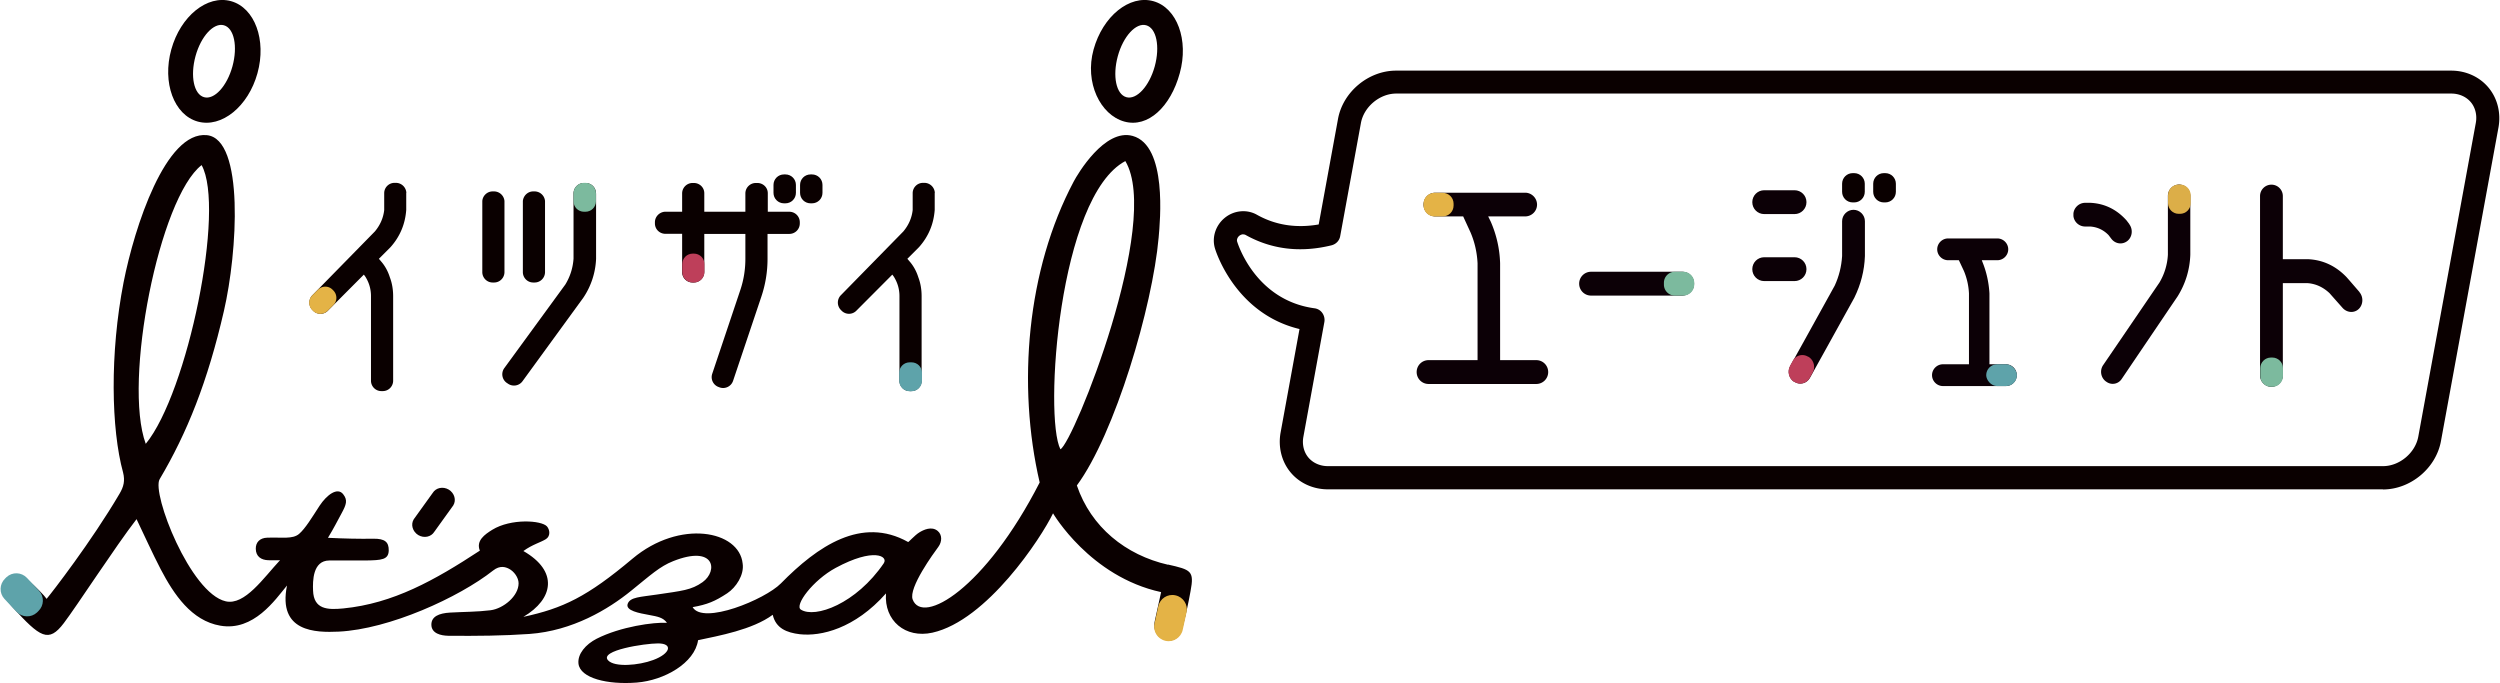<svg width="150" height="41" xmlns="http://www.w3.org/2000/svg" viewBox="0 0 192.82 52.73"><defs><style>.cls-2{fill:#0c0006}.cls-3{fill:#7cba9e}.cls-4{fill:#0a0000}.cls-5{fill:#be3f5a}.cls-6{fill:#5ea3aa}.cls-7{fill:#e4b346}</style></defs><g id="logo"><path class="cls-4" d="M90.09 43.58c-3.28-.75-5.95-2.91-7.04-6.12 2.93-3.97 5.84-13.8 6.31-19.13.11-1.26.68-7.09-2-7.84-2.17-.61-4.27 2.98-4.55 3.51-3.62 6.81-4.38 15.71-2.63 23.23-4.22 8.24-9.05 11.03-9.8 9.03-.34-.9 1.64-3.6 1.98-4.06.3-.41.3-.94-.05-1.23-.47-.39-1.1-.08-1.41.11-.37.22-.89.83-.88.74-3.58-2-6.97.31-9.81 3.2-1.22 1.24-6.02 3.22-6.81 1.83 1.13-.2 1.73-.45 2.67-1.07.68-.45 1.32-1.42 1.19-2.29-.26-2.56-4.86-3.44-8.5-.38-3.51 2.95-5.36 3.83-8.42 4.49 2.33-1.38 2.72-3.52 0-5.08.7-.51 1.33-.66 1.74-.92.36-.23.31-.71.08-.98-.42-.47-2.77-.63-4.22.26-.58.36-1.27.84-.96 1.61-3.49 2.29-6.69 4.08-10.54 4.46-1.23.12-2.28.07-2.33-1.38-.03-.73-.03-2.31 1.25-2.32 1.28-.01 2.18 0 2.82 0 1.23-.02 1.75-.06 1.77-.77.01-.66-.3-.92-1.19-.91-1.02.02-2.29-.01-3.5-.07.48-.79.7-1.25 1.04-1.87.38-.7.5-1.03.13-1.5-.44-.55-1.25.04-1.82.9-.57.88-1.1 1.76-1.58 2.17-.5.42-1.28.25-2.46.29-.57.02-.89.36-.88.86.01.6.42.86.96.88.26.01.47 0 .91 0-1.26 1.35-2.72 3.51-4.19 3.17-2.73-.62-5.73-8.34-5.1-9.42 2.12-3.58 3.7-7.51 4.96-12.98 1.05-4.53 1.59-13.27-1.31-13.57-3.18-.33-5.59 7.08-6.43 11.35-1.07 5.49-.96 11.33-.04 14.68.16.64.05 1.1-.28 1.65-2.17 3.69-5.23 7.64-5.62 8.1-.19-.27-.7-.8-1.45-1.47-.5-.44-1.04-.52-1.56 0-.78.77-.04 1.65.38 2.11 2.13 2.34 2.78 2.79 3.96 1.23.99-1.3 3.99-5.93 5.61-8.02.63 1.31 1.21 2.61 1.86 3.86 1.02 1.95 2.38 3.98 4.6 4.36 2.58.45 4.24-2 5.15-3.1-.73 3.61 2.22 3.64 3.99 3.56 3.9-.19 9.27-2.63 11.92-4.72.52-.41.95-.27 1.22-.13.39.2.74.68.74 1.12 0 .99-1.17 1.95-2.16 2.08-1.03.13-2.08.12-3.12.18-.88.05-1.45.31-1.45.93 0 .69.75.85 1.3.86 2.22.02 4.25 0 6.26-.14 3.34-.24 6.1-1.91 7.85-3.33 1.5-1.21 2.21-1.88 3.25-2.29 3.22-1.28 3.48.75 2.27 1.62-.87.62-1.59.67-3.54.96-1.27.19-2.05.19-2.24.71-.2.54.92.73 1.63.86.7.13 1.1.2 1.4.61-1.01-.06-3.58.29-5.43 1.23-.84.43-1.48 1.17-1.4 1.92.13 1.12 2.23 1.64 4.5 1.46 2.12-.17 4.47-1.5 4.73-3.27 1.58-.34 4.19-.8 5.76-1.96.24 1.05 1.09 1.38 2.09 1.5 1.62.18 4.23-.42 6.65-3.15-.16 2.11 1.5 3.49 3.58 3.03 4.21-.94 8.39-7.3 9.31-9.21 0 0 2.85 4.89 8.34 6.08-.16.75-.32 1.47-.48 2.19-.17.8.21 1.33.78 1.5.63.18 1.15-.16 1.36-.98.24-.92.44-1.84.61-2.78.3-1.58.04-1.65-1.75-2.06M15.51 12.74c1.85 3.34-1.08 17.57-4.31 21.51-1.77-4.8 1.05-18.99 4.31-21.51m34.85 38.19c-1.12.42-2.99.58-3.49.02-.68-.76 2.83-1.3 3.86-1.3 1.18 0 .96.79-.37 1.28m17.8-7.48c-2.14 3.15-5.32 4.29-6.41 3.59-.51-.33.93-2.27 2.69-3.22 2.95-1.59 4.07-.89 3.71-.36m13.63-8.79c-1.28-2.5-.14-19.5 5.01-22.24 2.82 4.73-4 21.71-5.01 22.24"/><path class="cls-4" d="M32.23 41.29c-.44-.27-.6-.81-.35-1.22l1.46-2.03c.25-.41.8-.52 1.24-.26.44.27.6.81.35 1.22l-1.46 2.03c-.25.41-.8.52-1.24.26M17.78.09c-1.84-.51-3.9 1.16-4.61 3.73-.71 2.56.21 5.05 2.04 5.56 1.84.51 3.9-1.16 4.61-3.73.71-2.56-.21-5.05-2.04-5.56m.11 5.03c-.42 1.53-1.4 2.6-2.19 2.38-.79-.22-1.08-1.63-.66-3.17.42-1.53 1.4-2.6 2.19-2.38.79.22 1.08 1.63.66 3.17M88.95.09c-1.84-.51-3.9 1.16-4.61 3.73-.71 2.56.53 5.05 2.37 5.56 1.84.51 3.58-1.16 4.28-3.73.71-2.56-.21-5.05-2.04-5.56m.11 5.03c-.42 1.53-1.4 2.6-2.19 2.38-.79-.22-1.08-1.63-.66-3.17.42-1.53 1.4-2.6 2.19-2.38.79.22 1.08 1.63.66 3.17"/><path class="cls-7" d="M89.89 49.45c-.6-.13-.99-.73-.85-1.33l.29-1.33c.13-.6.72-.99 1.33-.85.6.13.99.73.85 1.33l-.29 1.33c-.13.6-.73.99-1.33.85"/><path class="cls-6" d="M.35 44.64l.1-.1c.45-.42 1.15-.4 1.58.05l.93.99c.42.45.4 1.15-.05 1.58l-.1.1c-.45.42-1.15.4-1.58-.05l-.93-.99c-.42-.45-.4-1.15.05-1.58"/><path class="cls-4" d="M72.09 14.89a.812.812 0 00-.8-.78h-.11c-.44 0-.79.35-.8.78v1.32c-.07.61-.31 1.16-.72 1.65l-4.85 4.95c-.28.32-.27.8.03 1.11l.06.06c.31.31.8.31 1.11.02l2.8-2.81.11.15c.29.46.44.96.44 1.51v6.56c.02.43.37.77.8.77h.11c.43 0 .78-.34.8-.77v-6.56c0-.5-.08-.99-.25-1.44-.15-.48-.38-.9-.69-1.25l-.16-.19.9-.9c.73-.82 1.13-1.78 1.21-2.87v-1.32z"/><path class="cls-6" d="M70.29 30.19h-.14c-.45 0-.81-.36-.81-.81v-.61c0-.45.36-.81.81-.81h.14c.45 0 .81.36.81.81v.61c0 .45-.36.81-.81.81"/><path class="cls-4" d="M62.61 15.69h-.11c-.45 0-.81-.36-.81-.81v-.61c0-.45.36-.81.81-.81h.11c.45 0 .81.36.81.81v.61c0 .45-.36.81-.81.81m-2.05 0h-.11c-.45 0-.81-.36-.81-.81v-.61c0-.45.36-.81.81-.81h.11c.45 0 .81.36.81.81v.61c0 .45-.36.81-.81.81"/><path class="cls-4" d="M60.88 16.34H59.2v-1.43c0-.44-.36-.79-.81-.79h-.11c-.44 0-.8.35-.81.79v1.43H54.3v-1.43c0-.44-.36-.79-.81-.79h-.09c-.44 0-.8.35-.81.79v1.43h-1.35c-.42.04-.75.39-.75.81v.09c0 .43.33.77.75.8h1.35v2.98a.8.8 0 00.81.78h.09c.44 0 .79-.35.81-.78v-2.97h3.17v1.92c0 .83-.13 1.64-.39 2.41l-2.17 6.47c-.14.42.09.88.51 1.02l.08.03a.81.81 0 001.02-.51l2.17-6.46c.33-.97.49-1.96.49-2.96v-1.92h1.68c.45 0 .81-.36.81-.81v-.09c0-.45-.36-.81-.81-.81"/><path class="cls-5" d="M53.5 21.8h-.09c-.45 0-.81-.36-.81-.81v-.61c0-.45.36-.81.81-.81h.09c.45 0 .81.36.81.81v.61c0 .45-.36.81-.81.81"/><path class="cls-4" d="M45.94 14.91c0-.44-.36-.79-.81-.79h-.11c-.44 0-.8.35-.81.79v5.05c-.05.72-.26 1.38-.63 1.99l-4.73 6.48c-.24.36-.16.85.2 1.11l.09.06c.36.26.87.18 1.13-.18l4.69-6.44a5.8 5.8 0 00.99-3.01v-5.05z"/><path class="cls-4" d="M41.1 21.8h.11c.43 0 .78-.34.8-.77v-5.52a.813.813 0 00-.8-.74h-.11c-.42 0-.76.33-.8.74v5.52c.02.43.37.77.8.77m-2.22-6.29a.813.813 0 00-.8-.74h-.11c-.42 0-.77.33-.8.74v5.52c.02.43.37.77.8.77h.11c.43 0 .78-.34.8-.77v-5.52z"/><path class="cls-3" d="M45.13 16.34h-.11c-.45 0-.81-.36-.81-.81v-.61c0-.45.36-.81.81-.81h.11c.45 0 .81.36.81.81v.61c0 .45-.36.81-.81.81"/><path class="cls-4" d="M31.31 14.89a.812.812 0 00-.8-.78h-.11c-.44 0-.79.35-.8.78v1.32c-.07.61-.31 1.16-.72 1.65l-4.85 4.95c-.28.32-.27.8.03 1.11l.06.06c.31.31.8.31 1.11.02l2.8-2.81.11.15c.29.46.44.96.44 1.51v6.56c.02.43.37.77.8.77h.11c.43 0 .78-.34.8-.77v-6.56c0-.5-.08-.99-.25-1.44-.15-.48-.38-.9-.69-1.25l-.16-.19.9-.9c.73-.82 1.13-1.78 1.21-2.87v-1.32z"/><path class="cls-7" d="M24.1 23.98l-.05-.05a.797.797 0 010-1.14l.43-.43c.32-.32.83-.32 1.14 0l.05.05c.32.32.32.83 0 1.14l-.43.43c-.32.32-.83.32-1.14 0"/><path d="M191.3 7.32c-.52-.63-1.32-.99-2.19-.99h-81.42c-1.71 0-3.29 1.32-3.6 3l-1.6 8.73c-1.78.44-3.89.46-5.98-.72-.46-.26-1.06-.19-1.49.16-.42.35-.6.9-.46 1.4.02.05 1.53 5.07 6.71 5.77l-1.62 8.86c-.16.86.05 1.71.58 2.34.52.63 1.32.99 2.19.99h81.42c1.71 0 3.29-1.32 3.6-3l4.44-24.21c.16-.86-.05-1.71-.58-2.33z" fill="none"/><path class="cls-4" d="M183.84 37.76h-81.42c-1.14 0-2.19-.48-2.88-1.31-.69-.83-.97-1.95-.77-3.07l1.46-7.99c-5.05-1.21-6.52-6.19-6.53-6.24-.24-.83.05-1.75.75-2.33.71-.59 1.71-.69 2.49-.25 1.44.81 3.04 1.05 4.77.75l1.49-8.14c.38-2.09 2.35-3.73 4.48-3.73h81.42c1.14 0 2.19.48 2.88 1.31.69.83.97 1.95.77 3.07l-4.44 24.21c-.38 2.09-2.35 3.73-4.48 3.73zM95.89 18.08c-.1 0-.21.04-.3.11-.15.12-.22.31-.17.46.06.18 1.41 4.52 5.97 5.14.24.03.46.16.6.36.14.2.2.45.16.69l-1.62 8.86c-.11.59.03 1.18.38 1.6.35.42.9.67 1.51.67h81.42c1.27 0 2.49-1.02 2.72-2.27L191 9.49c.11-.59-.03-1.18-.38-1.6-.35-.42-.9-.67-1.51-.67h-81.42c-1.27 0-2.49 1.02-2.72 2.27l-1.6 8.73c-.06.35-.32.62-.67.71-2.4.59-4.63.32-6.63-.8a.342.342 0 00-.18-.04z"/><path class="cls-2" d="M138.43 14.68h-2.34c-.51 0-.92.41-.92.92s.41.92.92.92h2.34c.51 0 .92-.41.92-.92s-.41-.92-.92-.92zm0 5.17h-2.34c-.51 0-.92.41-.92.92s.41.92.92.92h2.34c.51 0 .92-.41.92-.92s-.41-.92-.92-.92zm4.55-3.66c-.48 0-.88.4-.88.88v2.69c-.05.8-.24 1.57-.57 2.28l-2.29 4.14-1.15 2.07c-.23.42-.09.97.32 1.22h.02c.41.26.94.12 1.18-.3l1.15-2.07 2.28-4.12c.5-1.02.78-2.09.82-3.22v-2.69c0-.48-.4-.88-.88-.88z"/><path class="cls-4" d="M145.43 15.62h-.11c-.46 0-.82-.37-.82-.82v-.62c0-.46.37-.82.82-.82h.11c.46 0 .82.37.82.82v.62c0 .46-.37.82-.82.82m-2.4 0h-.11c-.46 0-.82-.37-.82-.82v-.62c0-.46.37-.82.82-.82h.11c.46 0 .82.37.82.82v.62c0 .46-.37.82-.82.82"/><path class="cls-2" d="M154.74 28.11h-1.27v-5.47c-.05-.85-.23-1.67-.55-2.45l-.04-.11h1.2c.46 0 .84-.38.84-.84 0-.46-.38-.84-.84-.84h-3.8c-.46 0-.84.38-.84.84 0 .46.38.84.84.84h.83l.39.83c.23.55.36 1.13.39 1.73v5.47h-2.01c-.46 0-.84.38-.84.84 0 .46.38.84.84.84h4.86c.46 0 .84-.38.84-.84 0-.46-.38-.84-.84-.84zm-36.24-.32h-2.79v-7.47a8.629 8.629 0 00-.72-3.21l-.2-.41h2.85c.51 0 .92-.41.92-.91s-.41-.92-.92-.92h-6.93c-.51 0-.91.41-.91.92s.41.91.91.91h2.15l.57 1.24c.32.75.5 1.55.54 2.38v7.47h-3.78c-.51 0-.92.41-.92.92s.41.92.92.92h8.31c.51 0 .92-.41.92-.92s-.41-.92-.92-.92zm11.26-6.82h-7.03c-.51 0-.92.41-.92.92s.41.92.92.92h7.03c.51 0 .92-.41.92-.92s-.41-.92-.92-.92zm34.51-3.67l-.22-.29c-.76-.85-1.7-1.31-2.8-1.36h-.39c-.47 0-.87.37-.91.83v.19c.05.46.44.81.91.81h.39c.55.04 1.02.26 1.41.66l.22.29c.31.4.85.47 1.24.16.38-.31.44-.89.14-1.29zm3.85-3.06c-.48 0-.88.39-.88.88v4.53a4.7 4.7 0 01-.65 2.15l-3.19 4.68-1.16 1.7c-.27.4-.18.96.21 1.25l.03.02c.39.29.92.2 1.19-.2l1.15-1.7 3.17-4.68c.61-.98.94-2.06.98-3.22v-4.53c0-.48-.39-.88-.88-.88zm13.9 8.29l-.77-.89-.23-.26c-.84-.87-1.83-1.33-2.99-1.38h-1.92v-4.87c0-.48-.39-.88-.88-.88s-.88.4-.88.88v13.84c0 .48.4.88.88.88s.88-.4.88-.88v-7.12h1.92c.63.05 1.19.31 1.68.77l.23.26.78.88c.34.38.9.42 1.25.08.35-.34.37-.93.04-1.31z"/><path class="cls-7" d="M112.12 15.72v.14c0 .47-.38.84-.84.84h-.64c-.47 0-.84-.38-.84-.84v-.14c0-.47.38-.84.84-.84h.64c.47 0 .84.38.84.84"/><path class="cls-3" d="M130.69 21.82v.14c0 .47-.38.85-.85.85h-.64a.85.85 0 01-.85-.85v-.14c0-.47.38-.85.85-.85h.64c.47 0 .85.38.85.85"/><path class="cls-5" d="M138.08 28.25c-.23.42-.09.97.32 1.22h.02c.41.26.94.12 1.18-.3l.23-.42c.23-.42.09-.97-.33-1.22h-.02a.836.836 0 00-1.18.3l-.23.42z"/><rect class="cls-6" x="153.22" y="28.11" width="2.37" height="1.68" rx=".84" ry=".84"/><path d="M168.18 16.5h-.11c-.45 0-.82-.37-.82-.82v-.62c0-.45.37-.82.82-.82h.11c.45 0 .82.37.82.82v.62c0 .45-.37.82-.82.82" fill="#dcae48"/><path class="cls-3" d="M175.3 29.85h-.11c-.45 0-.82-.37-.82-.82v-.62c0-.45.37-.82.82-.82h.11c.45 0 .82.37.82.82v.62c0 .45-.37.82-.82.82"/></g></svg>